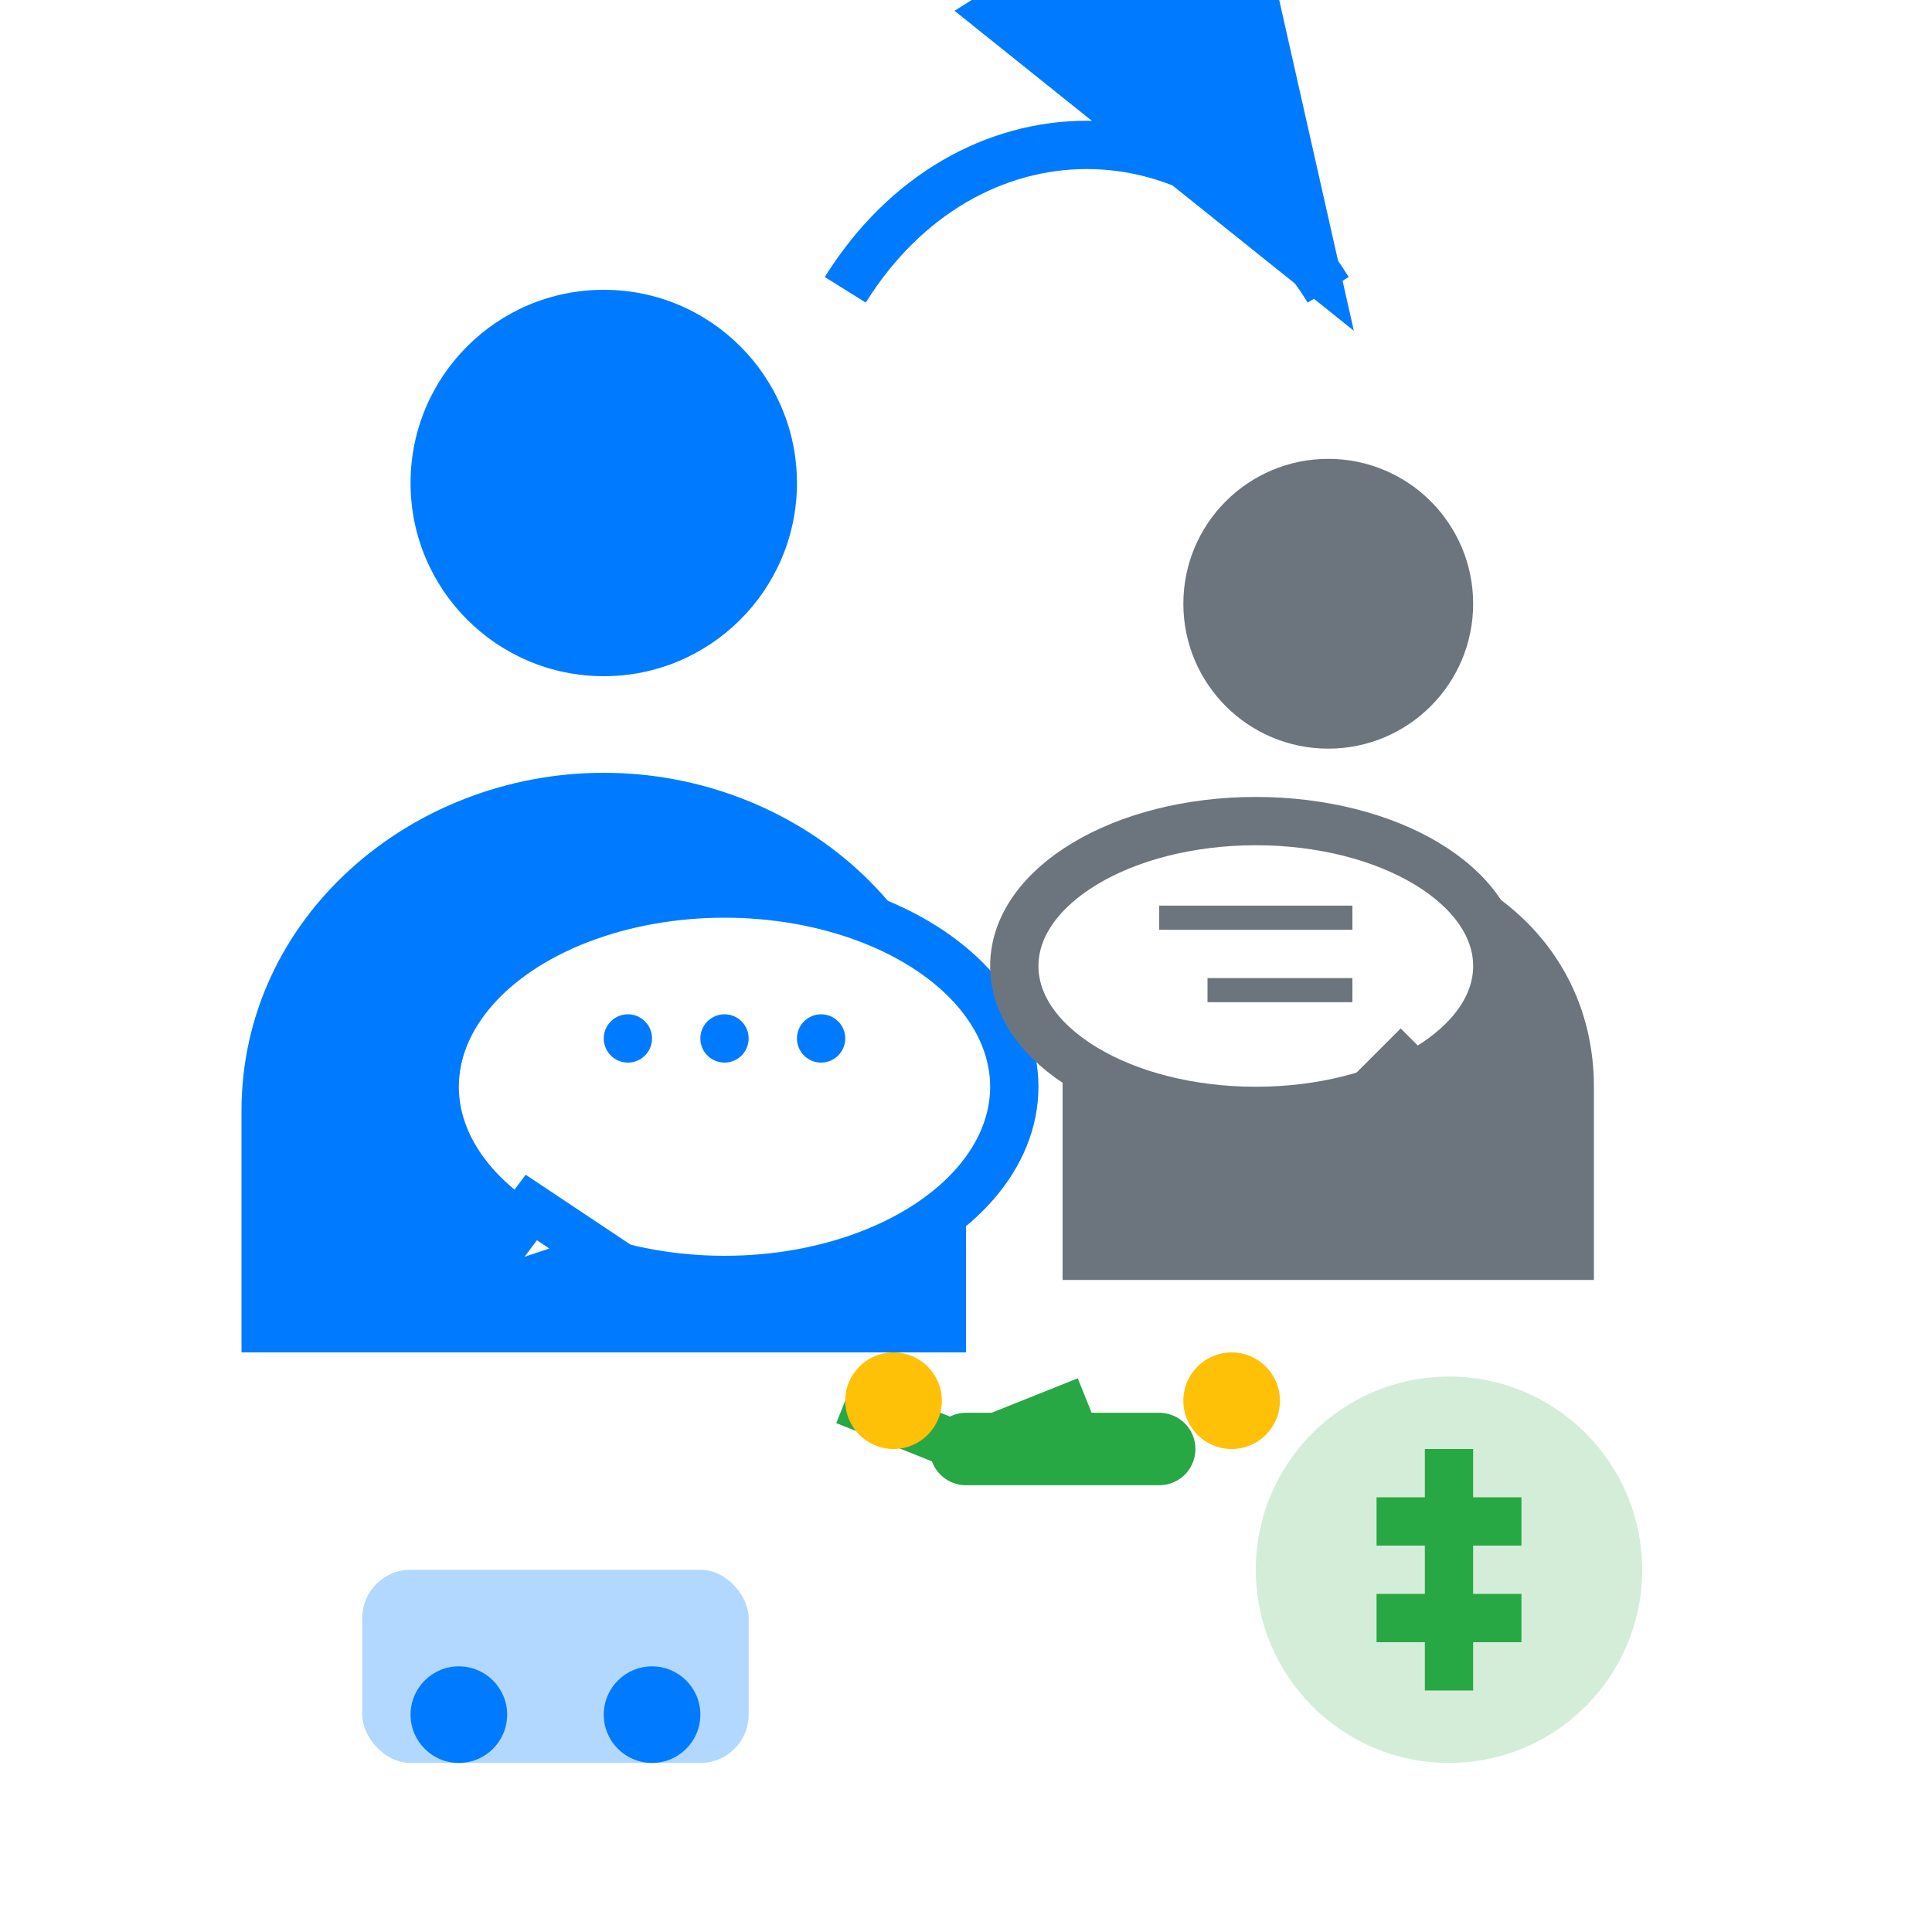<svg width="80" height="80" viewBox="0 0 80 80" fill="none" xmlns="http://www.w3.org/2000/svg">
  <!-- Two People -->
  <circle cx="25" cy="20" r="8" fill="#007bff"/>
  <path d="M25 32c-8 0-15 6-15 14v10h30V46c0-8-7-14-15-14z" fill="#007bff"/>
  
  <circle cx="55" cy="25" r="6" fill="#6c757d"/>
  <path d="M55 35c-6 0-11 4-11 10v8h22v-8c0-6-5-10-11-10z" fill="#6c757d"/>
  
  <!-- Speech Bubbles -->
  <ellipse cx="30" cy="45" rx="12" ry="8" fill="#ffffff" stroke="#007bff" stroke-width="2"/>
  <path d="M22 50l-3 4 6-2z" fill="#ffffff" stroke="#007bff" stroke-width="2"/>
  <circle cx="26" cy="43" r="1" fill="#007bff"/>
  <circle cx="30" cy="43" r="1" fill="#007bff"/>
  <circle cx="34" cy="43" r="1" fill="#007bff"/>
  
  <ellipse cx="52" cy="40" rx="10" ry="6" fill="#ffffff" stroke="#6c757d" stroke-width="2"/>
  <path d="M58 44l3 3-5-1z" fill="#ffffff" stroke="#6c757d" stroke-width="2"/>
  <path d="M48 38h8m-6 3h6" stroke="#6c757d" stroke-width="1"/>
  
  <!-- Handshake -->
  <path d="M40 60h8" stroke="#28a745" stroke-width="3" stroke-linecap="round"/>
  <path d="M35 58l5 2 5-2" stroke="#28a745" stroke-width="2" fill="none"/>
  <circle cx="37" cy="58" r="2" fill="#ffc107"/>
  <circle cx="51" cy="58" r="2" fill="#ffc107"/>
  
  <!-- Car Icon -->
  <rect x="15" y="65" width="16" height="8" rx="2" fill="#007bff" opacity="0.3"/>
  <circle cx="19" cy="71" r="2" fill="#007bff"/>
  <circle cx="27" cy="71" r="2" fill="#007bff"/>
  
  <!-- Money/Value Symbol -->
  <circle cx="60" cy="65" r="8" fill="#28a745" opacity="0.2"/>
  <path d="M60 60v10m-3-7h6m-6 4h6" stroke="#28a745" stroke-width="2"/>
  
  <!-- Arrow indicating consultation flow -->
  <path d="M35 12c5-8 15-8 20 0" stroke="#007bff" stroke-width="2" fill="none" marker-end="url(#arrowhead)"/>
  
  <defs>
    <marker id="arrowhead" markerWidth="10" markerHeight="7" refX="9" refY="3.5" orient="auto">
      <polygon points="0 0, 10 3.5, 0 7" fill="#007bff"/>
    </marker>
  </defs>
</svg>
